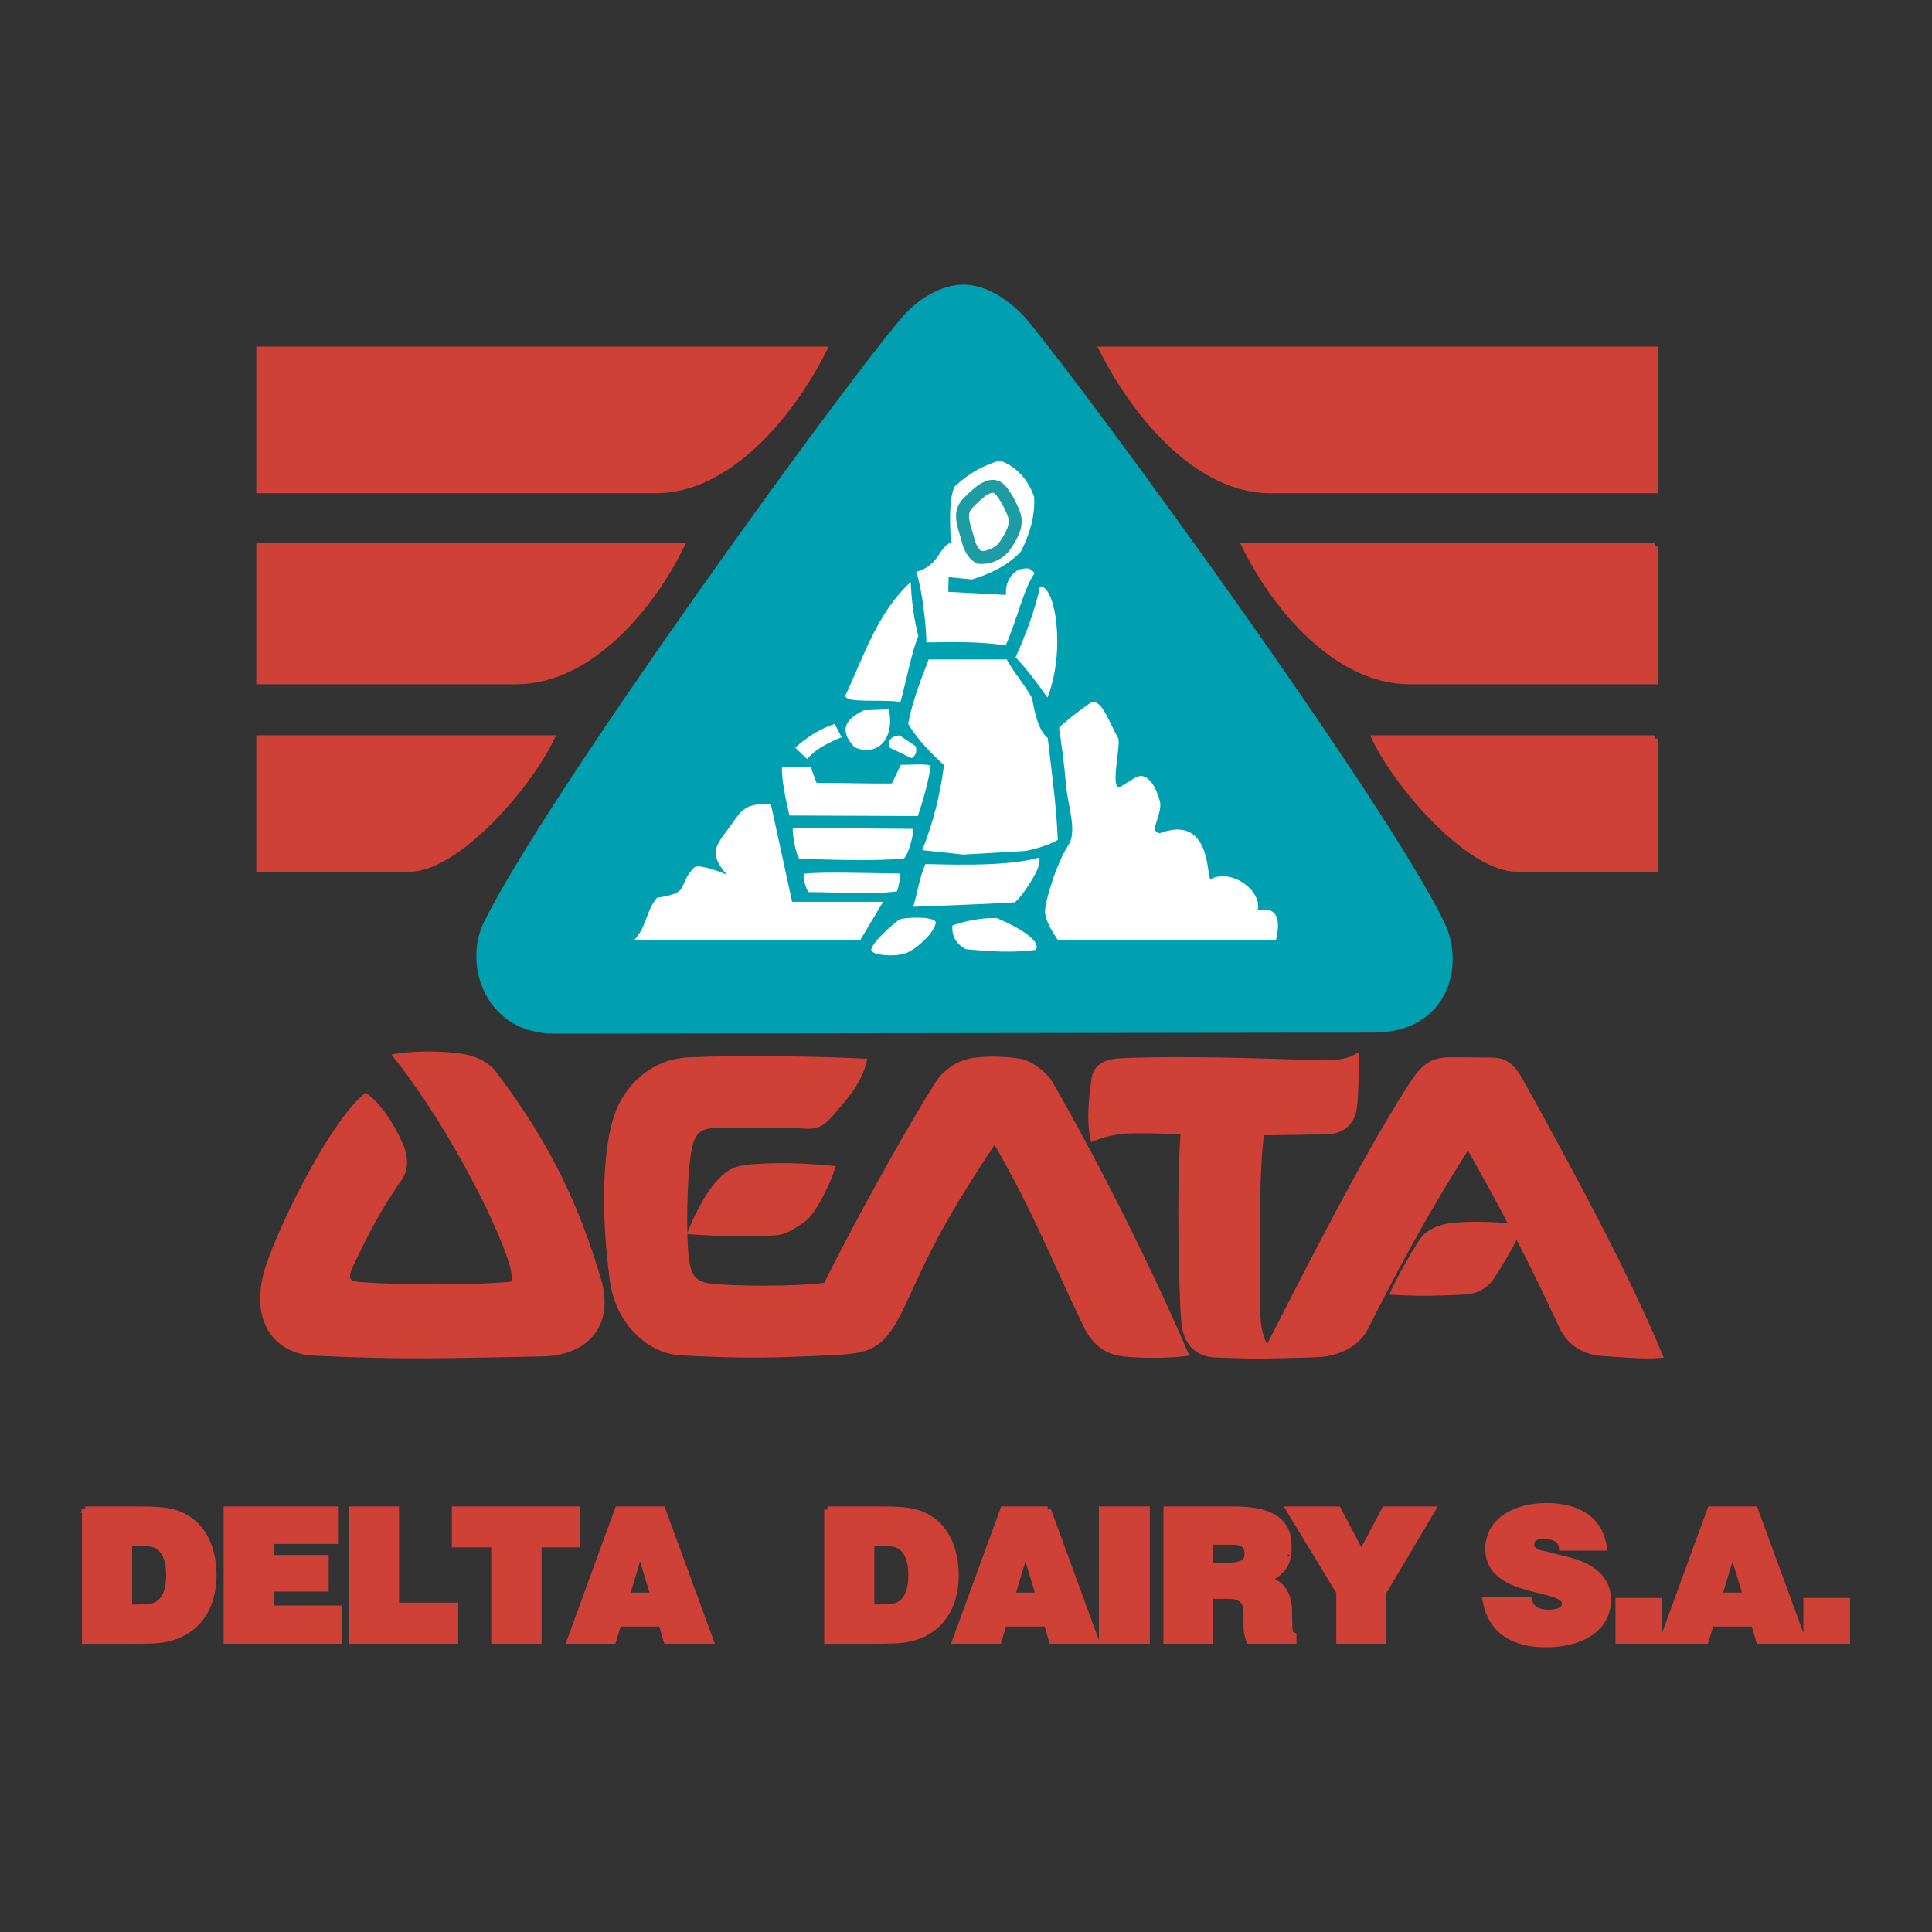 <svg xmlns="http://www.w3.org/2000/svg" width="2500" height="2500" viewBox="0 0 192.756 192.756"><rect x="0" y="0" width="192.756" height="192.756" fill="#333333" stroke="none"/><path fill="none" d="M0 0h192.756v192.756H0z"/><path d="M137.095 102.696c7.081-.01 8.723-6.388 6.729-10.504-5.916-12.208-35.298-52.509-41.673-60.157-1.181-1.37-3.542-3.311-6.02-3.311-2.479 0-4.841 1.827-6.02 3.311-6.495 7.648-35.536 47.831-41.554 60.157-2.007 4.108.235 10.618 6.729 10.609l81.809-.105z" fill-rule="evenodd" clip-rule="evenodd" fill="#00a0b0" stroke="#00a0b0" stroke-width=".649"/><path d="M25.894 54.525h42.017c-2.942 5.975-9.063 13.416-16.359 13.416H25.894V54.525zm0 19.167h29.071c-2.472 5.074-9.534 12.963-14.123 12.963H25.894V73.692zm0-38.782h56.259c-3.414 6.766-9.653 13.979-16.714 13.979H25.894V34.91zM165.103 54.525h-40.84c2.939 5.975 9.062 13.416 16.358 13.416h24.481V54.525zm0 19.167h-27.894c2.474 5.074 9.534 12.963 14.122 12.963h13.771V73.692zm0-38.782h-55.081c3.412 6.766 9.653 13.979 16.714 13.979h38.367V34.91zM68.43 125.756c.227 1.524.641 2.413 2.493 2.639 2.349.268 8.469.308 11.518-.101 2.925-5.896 8.18-15.455 11.209-20.191.639-1.012 1.938-2 3.419-2.23 1.279-.183 2.884-.183 4.614.064 1.072.145 2.574 1.36 3.008 2.123 4.308 7.459 9.519 17.696 13.515 26.927-1.875.206-4.1.229-6.116.022-1.919-.206-2.99-1.36-3.689-2.805-3.214-6.634-4.718-10.897-9.147-18.603-5.893 8.797-7.15 12.033-9.25 16.523-2.081 4.429-3.297 4.595-7.417 4.78-5.975.267-8.035.329-14.67 0-2.946-.146-6.183-2.845-6.759-7.231-.927-6.86-.698-13.311.538-16.585.844-2.289 3.192-5.11 7.046-5.275 5.251-.226 12.959-.103 17.388.124-.555 2.166-2.141 3.811-2.965 4.8-1.197 1.442-1.733 1.607-2.802 1.546-1.609-.104-3.833-.124-8.694-.084-1.875 0-2.557.598-2.927 2.205-.581 2.516-.62 9.356-.312 11.352zm58.059 8.923c3.585-6.983 9.352-18.482 14.071-25.897 1.176-1.855 1.939-2.909 3.835-2.968.821-.02 3.456.021 4.368.021 1.771 0 2.328.987 3.314 2.779 4.574 8.306 9.909 18.092 13.453 26.558-1.507.125-3.79-.081-5.646-.206-1.422-.081-3.152-.76-4.017-2.658-1.524-3.254-2.926-6.24-4.555-9.291-.801 1.608-2.078 3.709-2.615 4.473-.574.805-1.482 1.317-2.783 1.358-2.902.123-4.018.166-6.818.021.805-1.708 1.794-3.419 2.743-4.923.636-1.054 2.099-1.547 3.21-1.628 1.939-.166 3.504-.102 5.912.061-1.398-2.72-2.882-5.377-4.489-8.221-4.552 7.149-7.478 12.712-10.261 18.257-.453.883-1.669 2.366-4.365 2.637-.764.081-3.196.103-5.399.165-1.111.041-3.875-.044-5.213-.104-2.53-.146-2.966-2.121-3.071-3.4-.162-2.039-.514-12.444-.037-18.854-1.507-.061-3.526-.162-5.522-.1-.849.019-2.104.206-3.506.742-.39-1.875-.121-4 .106-5.749.185-1.484 1.399-1.814 2.801-1.856 5.729-.246 13.558 0 19.281.207 1.713.061 3.091-.083 3.938-.557 0 0 .058 3.998-.226 5.255-.331 1.482-1.443 2.057-2.825 2.057-1.236 0-5.047.085-6.368.085-.598 4.8-.409 12.651-.389 17.76.002 1.625.31 3.254 1.073 3.976zm-77.095-27.318c5.193 6.859 8.097 13.02 10.259 20.355 1.297 4.409-1.174 7.23-5.624 7.293-9.024.163-13.598.371-22.747-.083-3.851-.186-6.16-3.48-4.409-8.652 1.606-4.719 6.45-14.196 9.623-16.854 1.917 1.482 3.316 4.472 3.604 5.378.144.495.435 1.711-.269 2.699-2.349 3.336-3.729 6.264-4.655 8.179-.802 1.629-.947 2.433.72 2.555 4.491.352 11.209.287 14.525.021.909-.062 1.175-.041.867-1.585-.722-3.38-5.892-13.949-11.642-21.223 2.019-.33 4.904-.226 6.366 0 1.279.206 2.658.784 3.382 1.917zm25.63 9.127c2.719-.208 5.128-.125 7.931.144-.576 1.731-1.917 4.287-2.74 4.902-1.031.764-1.936 1.358-2.966 1.402-2.761.145-5.399.101-8.262-.104.618-1.503 1.628-3.461 2.514-4.512 1.133-1.358 1.894-1.712 3.523-1.832z" fill-rule="evenodd" clip-rule="evenodd" fill="#cf4037" stroke="#cf4037" stroke-width=".649"/><path d="M85.837 93.778H63.284c1.226-1.268 1.178-2.944 2.27-4.213 3.459-.498 1.926-1.133 3.667-2.977.415-.441 2.287.271 3.297.678-1.828-2.116-1.148-2.827.151-4.588 1.332-1.806 1.484-2.537 4.239-2.454l2.119 9.748h9.08l-2.27 3.806M105.536 93.778h21.774c.445-2.006.219-3.343-1.835-2.979.453-1.961-2.578-4.136-4.655-3.111-.511.251.239-6.479-5.034-4.585-.302.109-.526-.223-.596-.382.233-1.038.734-2.017.528-2.794-.368-1.413-1.035-2.4-1.795-2.504-.518-.071-1.335.625-2.094 1.038-1.2.652.068-4.258-.283-4.853-.889-1.513-1.703-4.158-2.808-3.438-.875.565-2.867 2.141-3.073 2.437.219 1.542.512 3.522.686 5.653.178 2.129 1.152 4.665.249 6.043-1.208 1.844-2.461 5.96-2.33 6.82.136.884.672 1.772 1.266 2.655M89.815 91.711c-.292.076-2.999 2.433-2.883 3.096.082.487 2.388.723 3.55.254.731-.297 2.567-1.699 2.878-2.958.15-.618-2.474-.663-3.545-.392M99.455 91.594c-1.477-.022-2.954.227-4.429.744-.088 1.059.358 1.844 1.342 2.363 2.325.225 4.653.382 6.976.069.557-.88-1.609-2.208-3.889-3.176" fill-rule="evenodd" clip-rule="evenodd" fill="#fff"/><path d="M80.284 87.166c-.329.033.195 1.844.444 1.844 3.003-.01 5.83.292 8.727-.074.148-.017.472-1.781.256-1.785-3.336-.039-7.595-.181-9.427.015M79.144 82.62c-.22.002.3 3.042.652 3.057 3 .098 7.429.261 10.316-.014.454-.043 1.241-2.97.885-2.97-3.811-.009-8.21-.106-11.853-.073M78.03 76.519c-.124.921.44 3.708.741 4.845 4.267.019 8.535.036 12.804.054.531-1.58 1.164-3.801 1.272-5.061-.935-.176-1.976-.033-2.966-.051-.299.619-.598 1.243-.897 1.86-2.504.021-5.01-.068-7.514-.05-.196-.567-.389-1.031-.583-1.598l-2.857.001M91.112 90.47c3.389-.147 6.94-.241 10.16-.447.698-.664 1.461-1.809 1.983-2.769.523-.962.566-1.738.314-1.665-3.42.986-10.402.602-11.241.625-.575 1.284-.831 3.023-1.216 4.256" fill-rule="evenodd" clip-rule="evenodd" fill="#fff"/><path d="M92.65 65.792c-.807 2.141-1.617 4.155-2.045 6.428 1.066 1.758 2.388 3.002 3.58 4.115-.384 3-1.107 5.828-2.173 8.487l4.093.438 6.267-.363c.891-.195 2.269-.564 3.163-1.103-.13-3.385-.617-6.772-.999-10.158-.948-.769-1.301-2.519-1.564-3.972-.799-1.461-1.729-2.41-2.527-3.871l-7.795-.001M89.84 70.034c-1.832-.3-5.579.172-5.494-.644 1.788-3.771 3.194-8.313 6.516-11.314.087 1.971.341 3.77.767 5.4-.596 1.243-1.192 4.416-1.789 6.558M88.689 70.777c-.82.031-1.702.062-2.521.096-2.212 1.048-2.23 2.243-.933 3.664 1.913.929 4.095-.37 3.454-3.76M83.277 72.225c-1.391.47-2.704 1.258-3.938 2.362l1.192 1.148c.847-1.026 2.111-1.631 3.437-2.18l-.691-1.33" fill-rule="evenodd" clip-rule="evenodd" fill="#fff"/><path d="M90.942 75.636l-2.127-1.012c-.4-.7.218-1.235.944-1.248l1.594 1.071c.198.556-.078 1.053-.411 1.189M103.213 57.207c-1.074 1.487-1.787 4.786-2.882 7.189-2.486-.396-5.266-.349-7.899-.303-.042-1.946-.453-5.385-1.015-7.035 2.281-.634 2.197-2.382 3.443-2.938-.073-1.76-.219-4.259.375-5.566 1.512-1.427 3.02-2.171 4.529-2.607 1.628.609 2.767 1.813 3.409 3.613.118 1.933-.441 3.729-1.311 5.46-1.141 1.228-2.772 2.159-4.899 2.792l-2.32-.233-.038 1.466 5.762.309c-.069-1.141.354-1.984 1.275-2.529.595-.097 1.119-.339 1.571.382M103.768 58.506c-.517 2.433-1.479 4.938-2.441 7.069 1.059 1.118 2.12 2.507 3.177 4.019 1.838-4.652.804-11.172-.736-11.088" fill-rule="evenodd" clip-rule="evenodd" fill="#fff"/><path d="M97.882 55.618c-.62-.033-1.11-.98-1.259-1.581-.378-1.524-1.125-2.848.021-3.92.6-.564 1.739-1.857 2.71-1.55.644.203 1.508 1.892 1.812 2.74.39 1.105-.264 2.221-.938 3.181-.481.684-1.511 1.173-2.346 1.13z" fill-rule="evenodd" clip-rule="evenodd" fill="#fff" stroke="#1e9ca3" stroke-width="1.297" stroke-miterlimit="2.613"/><path d="M14.5 160.381c-.541.018-1.099.018-1.639.018v-6.48c.688 0 1.396 0 2.084.053 1.602.179 1.955 1.88 1.955 3.152 0 1.574-.427 3.257-2.4 3.257zm-5.996-9.758v13.052h4.45c.745 0 1.527 0 2.271-.034 4.021-.144 6.053-2.848 6.053-6.5 0-3.331-1.621-6.23-5.346-6.446-.725-.071-1.451-.071-2.177-.071H8.504zM33.472 150.623v3.098h-6.48v1.753h5.475v2.99h-5.475v2.041h6.76v3.169H22.636v-13.051zM39.487 150.623v9.598h5.902v3.453h-10.26v-13.051zM45.406 154.06v-3.437h12.123v3.437h-3.818v9.614h-4.375v-9.614zM65.236 159.218h-2.755l1.378-4.531 1.377 4.531zm-3.575-8.595l-4.766 13.052h4.264l.521-1.72h4.338l.503 1.72h4.338l-4.786-13.052h-4.412zM88.549 160.381c-.54.018-1.1.018-1.639.018v-6.48c.69 0 1.398 0 2.086.053 1.601.179 1.954 1.88 1.954 3.152 0 1.574-.427 3.257-2.401 3.257zm-5.995-9.758v13.052h4.449c.746 0 1.528 0 2.273-.034 4.022-.144 6.051-2.848 6.051-6.5 0-3.331-1.621-6.23-5.343-6.446-.727-.071-1.453-.071-2.179-.071h-5.251zM104.524 150.623l4.784 13.052h-4.336l-.503-1.72h-4.338l-.522 1.72h-4.263l4.767-13.052h4.411zm-2.216 4.064l-1.377 4.531h2.755l-1.378-4.531zM109.961 150.623h4.433v13.052h-4.433zM122.678 156.245h-2.01v-2.453h1.879c.28 0 .561 0 .82.018.747.091 1.136.503 1.136 1.202 0 1.071-.987 1.179-1.825 1.233zm-6.274-5.622v13.052h4.264v-4.477h1.861c1.379 0 1.861.539 1.861 1.811v1.305c0 .466.112.896.261 1.361h4.375v-.483c-.409-.123-.372-.429-.409-.841l-.037-1.845c-.094-1.396-.651-2.595-2.232-2.882 1.007-.446 1.882-1.162 2.104-2.254.017.071.091-.412.091-.933 0-.574-.074-1.146-.091-1.109-.523-2.488-3.446-2.705-5.568-2.705h-6.48zM128.654 150.623h4.825l2.345 4.441 2.345-4.441h4.713l-4.882 8.22v4.831h-4.355v-4.831zM154.497 160.917c.636 0 1.659-.106 1.659-.93 0-1.864-7.562-.79-7.652-5.409 0-3.042 2.977-4.297 5.771-4.297 2.889 0 5.287 1.128 5.716 4.102h-4.132c-.111-.933-1.023-1.166-1.861-1.166-.503 0-1.247.074-1.247.897 0 .733.855.877 1.433.984l2.588.662c1.957.555 3.633 1.7 3.633 3.832 0 3.223-3.203 4.438-6.089 4.438-3.206 0-5.477-1.181-6.091-4.401h4.283c.242.986.986 1.288 1.989 1.288zM161.501 159.753h4.004v3.921h-4.004zM174.234 159.218h-2.753l1.375-4.531 1.378 4.531zm-3.574-8.595l-4.768 13.052h4.264l.524-1.72h4.338l.503 1.72h4.338l-4.787-13.052h-4.412zM180.248 159.753h4.004v3.921h-4.004z" fill="#cf4037" stroke="#cf4037" stroke-width=".649"/></svg>